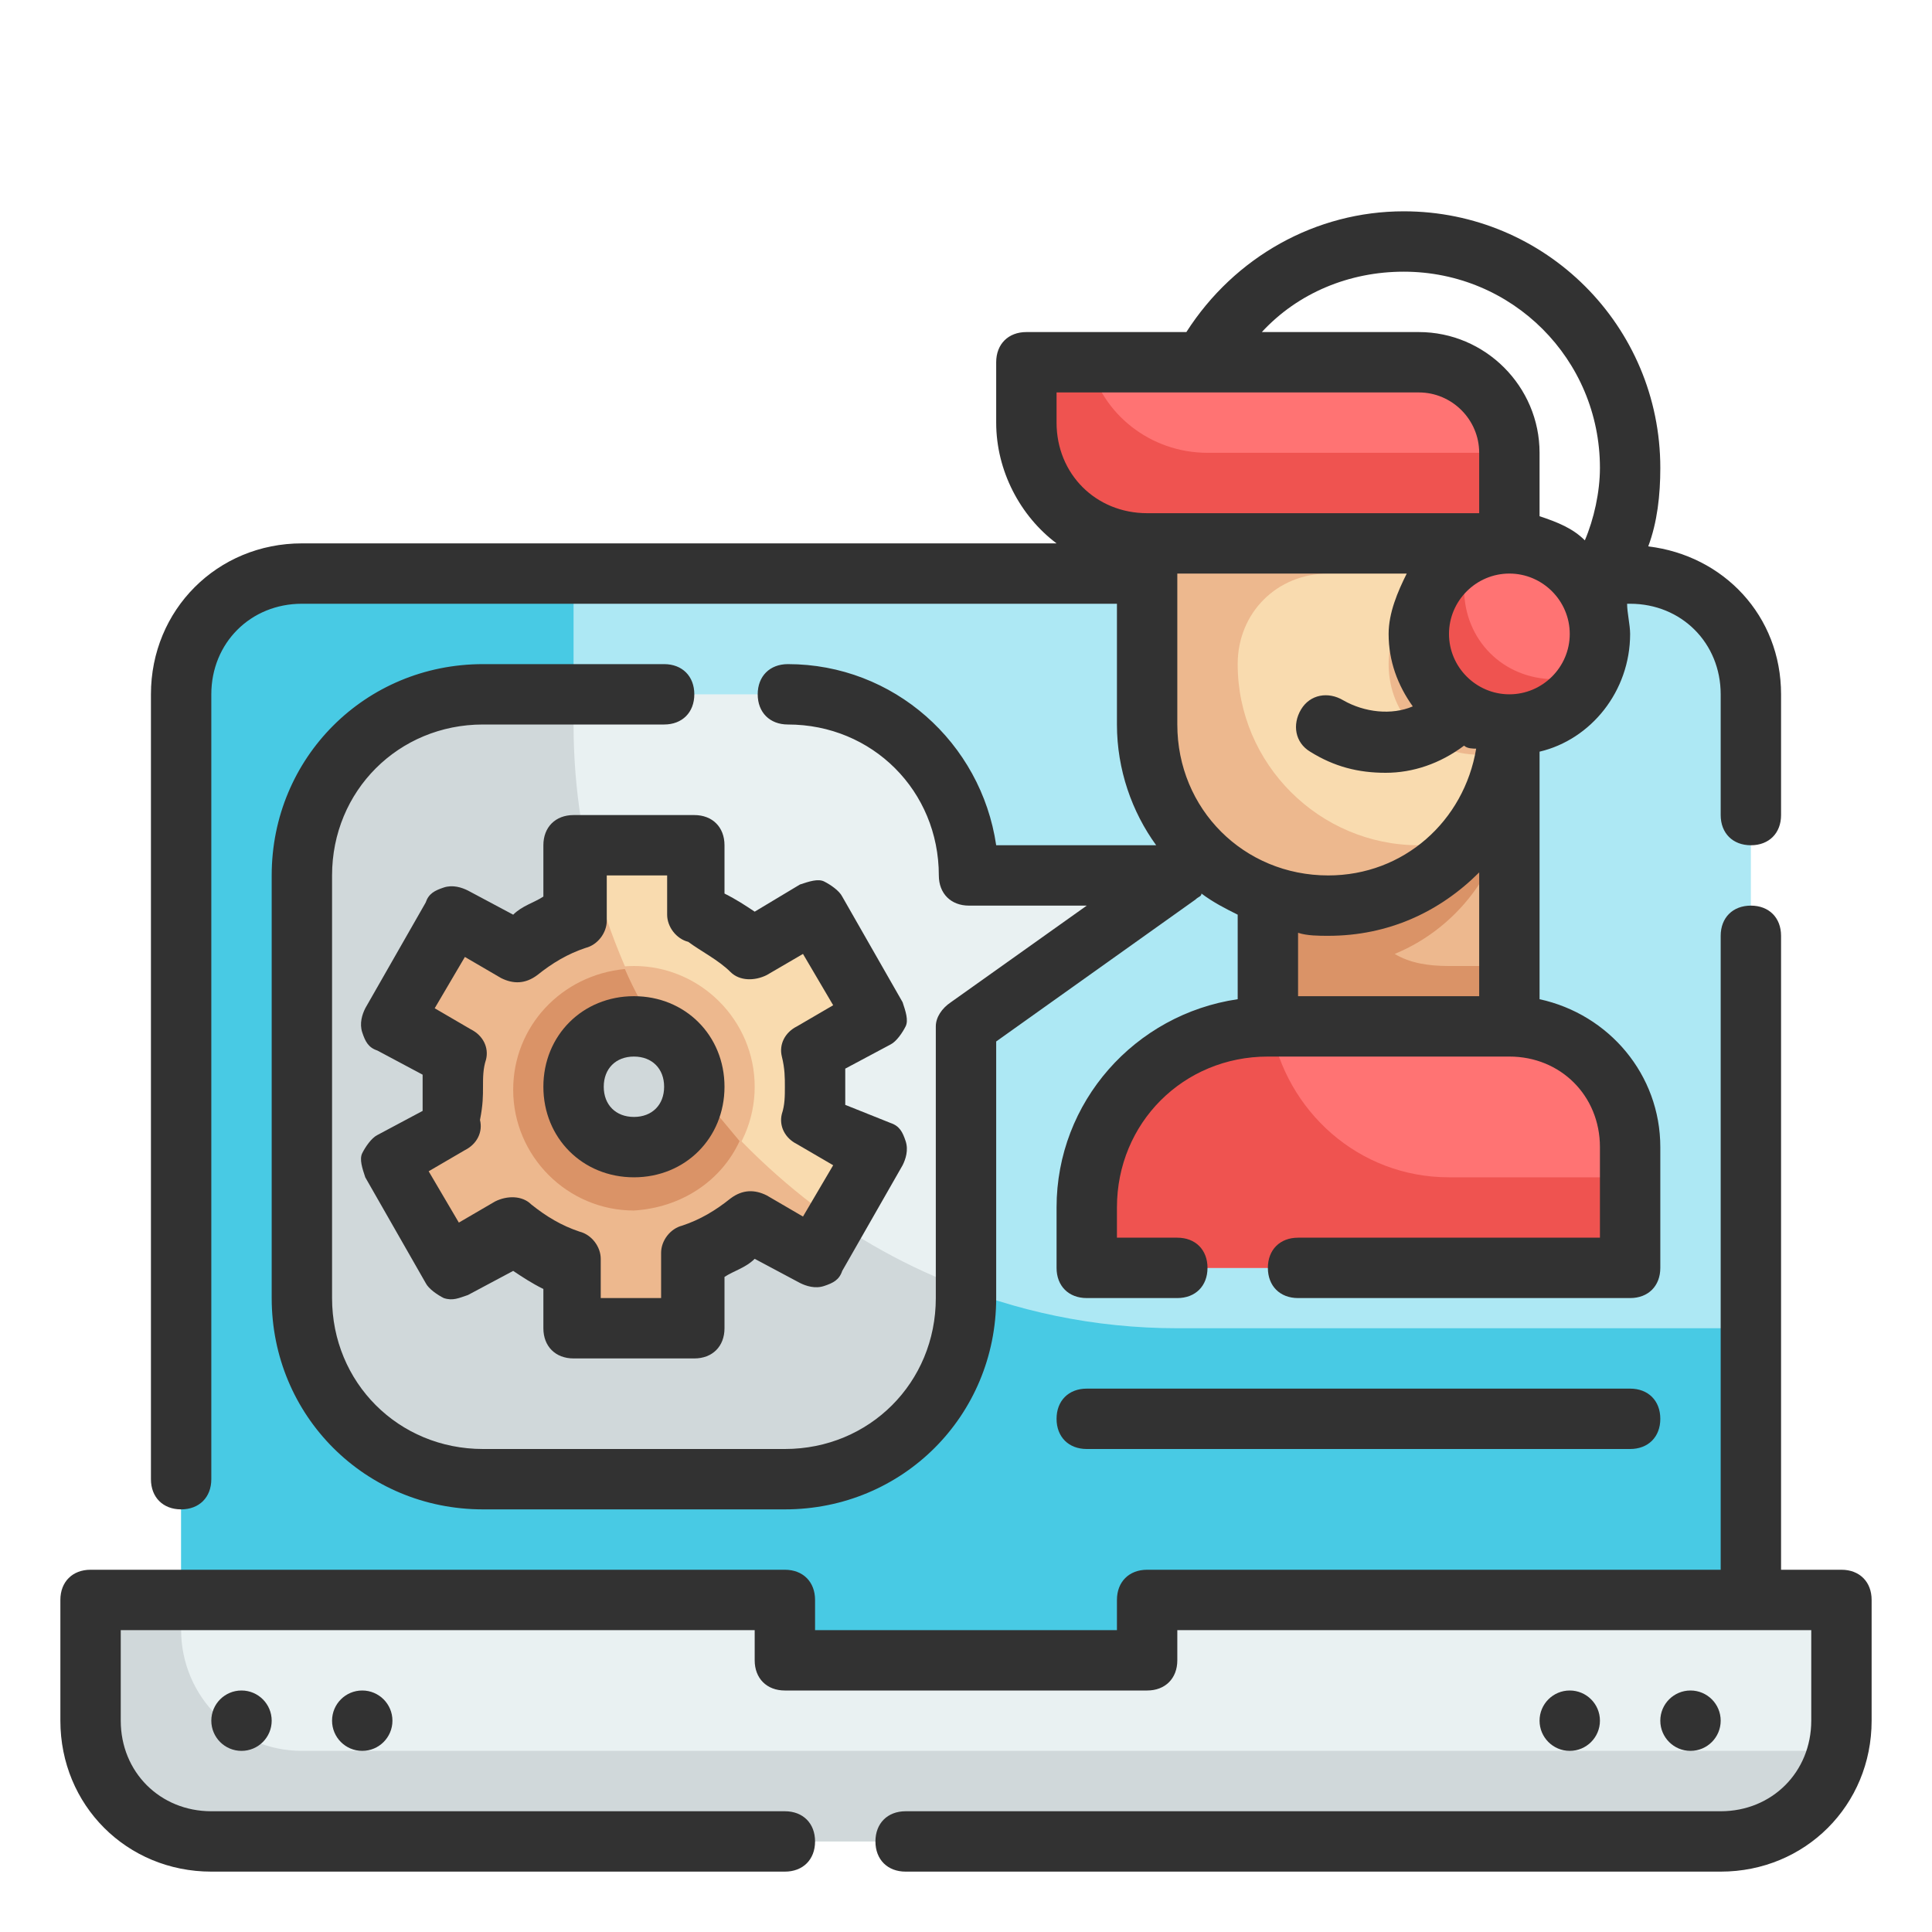 <?xml version="1.0" encoding="utf-8"?>
<!-- Generator: Adobe Illustrator 25.2.3, SVG Export Plug-In . SVG Version: 6.00 Build 0)  -->
<svg version="1.1" id="Fill_Outline" xmlns="http://www.w3.org/2000/svg" xmlns:xlink="http://www.w3.org/1999/xlink" x="0px"
	 y="0px" viewBox="0 0 64 64" enable-background="new 0 0 64 64" xml:space="preserve">
<g id="Color">
	<g>
		<g>
			<path fill="#ADE8F4" d="M54,19H10c-2.2,0-4,1.8-4,4v32h52V23C58,20.8,56.2,19,54,19z"/>
			<path fill="#48CAE4" d="M58,44v11H6V23c0-2.2,1.8-4,4-4h9v5c0,11,9,20,20,20H58z"/>
			<path fill="#E9F1F2" d="M38,53v2H26v-2H3v4c0,2.2,1.8,4,4,4h50c2.2,0,4-1.8,4-4v-4H38z"/>
			<path fill="#D0D8DA" d="M60.9,57.9c-0.4,1.8-2,3.1-3.9,3.1H7c-2.2,0-4-1.8-4-4v-4h3v1c0,2.2,1.8,4,4,4h50
				C60.3,58,60.6,58,60.9,57.9z"/>
			<g>
				<path fill="#E9F1F2" d="M32,34v9c0,3.3-2.7,6-6,6H16c-3.3,0-6-2.7-6-6V29c0-3.3,2.7-6,6-6h10c3.3,0,6,2.7,6,6l0,0h7L32,34z"/>
				<path fill="#D0D8DA" d="M16,49h10c3.3,0,6-2.7,6-6v-0.3C24.4,39.9,19,32.6,19,24v-1h-3c-3.3,0-6,2.7-6,6v14
					C10,46.3,12.7,49,16,49z"/>
				<path fill="#F9DBAF" d="M27,36c0-0.4,0-0.7-0.1-1.1l2-1.2l-2-3.5l-2,1.2c-0.6-0.5-1.2-0.8-1.9-1.1V28h-4v2.3
					c-0.7,0.2-1.3,0.6-1.9,1.1l-2-1.2l-2,3.5l2,1.2C15,35.3,15,35.6,15,36s0,0.7,0.1,1.1l-2,1.2l2,3.5l2-1.2
					c0.6,0.5,1.2,0.8,1.9,1.1V44h4v-2.3c0.7-0.2,1.3-0.6,1.9-1.1l2,1.2l2-3.5l-2-1.2C27,36.7,27,36.4,27,36z M21,38
					c-1.1,0-2-0.9-2-2c0-1.1,0.9-2,2-2s2,0.9,2,2C23,37.1,22.1,38,21,38z"/>
				<rect x="42" y="24" fill="#EDB88E" width="8" height="10"/>
				<path fill="#DA9367" d="M46.2,31.6c0.5,0.3,1.1,0.4,1.8,0.4h2v2h-8V24h8v2C50,28.5,48.4,30.7,46.2,31.6z"/>
				<path fill="#F9DBAF" d="M44,30L44,30c-3.3,0-6-2.7-6-6v-6h12v6C50,27.3,47.3,30,44,30z"/>
				<path fill="#FF7373" d="M50,18H38c-2.2,0-4-1.8-4-4v-2h13c1.7,0,3,1.3,3,3V18z"/>
				<path fill="#FF7373" d="M54,42H36v-2c0-3.3,2.7-6,6-6h8c2.2,0,4,1.8,4,4V42z"/>
				<path fill="#EF5350" d="M50,15v3H38c-2.2,0-4-1.8-4-4v-2h2.1c0.4,1.7,2,3,3.9,3H50z"/>
				<path fill="#EDB88E" d="M50,18v6c0,0.3,0,0.6-0.1,0.8C49.6,25,49.3,25,49,25c-1.7,0-3-1.3-3-3s1.3-3,3-3h-5c-1.7,0-3,1.3-3,3
					c0,3.3,2.7,6,6,6c0.6,0,1.1-0.1,1.7-0.2C47.6,29.1,45.9,30,44,30c-3.3,0-6-2.7-6-6v-6H50z"/>
				<circle fill="#FF7373" cx="50" cy="21" r="3"/>
				<path fill="#EF5350" d="M52.7,22.2c-0.5,1-1.5,1.8-2.7,1.8c-1.7,0-3-1.3-3-3c0-1.2,0.7-2.3,1.8-2.7c-0.2,0.4-0.3,0.8-0.3,1.2
					c0,1.7,1.3,3,3,3C51.9,22.5,52.4,22.4,52.7,22.2z"/>
				<path fill="#EF5350" d="M54,39v3H36v-2c0-3.3,2.7-6,6-6h0.1c0.5,2.8,2.9,5,5.9,5H54z"/>
				<path fill="#EDB88E" d="M23,36c0,1.1-0.9,2-2,2s-2-0.9-2-2c0-1.1,0.9-2,2-2c0.3,0,0.5,0.1,0.8,0.2c-1.1-1.9-1.9-4-2.4-6.2H19
					v2.3c-0.7,0.2-1.3,0.6-1.9,1.1l-2-1.2l-2,3.5l2,1.2C15,35.3,15,35.6,15,36s0,0.7,0.1,1.1l-2,1.2l2,3.5l2-1.2
					c0.6,0.5,1.2,0.8,1.9,1.1V44h4v-2.4c0.7-0.2,1.3-0.6,1.9-1.1l2,1.2l0.7-1.3C25.9,39.2,24.3,37.7,23,36z"/>
				<path fill="#EDB88E" d="M25,36c0-2.2-1.8-4-4-4s-4,1.8-4,4c0,2.2,1.8,4,4,4S25,38.2,25,36z M21,38c-1.1,0-2-0.9-2-2
					c0-1.1,0.9-2,2-2s2,0.9,2,2C23,37.1,22.1,38,21,38z"/>
				<path fill="#DA9367" d="M24.5,37.8C24,37.2,23.5,36.6,23,36c0,1.1-0.9,2-2,2s-2-0.9-2-2c0-1.1,0.9-2,2-2c0.3,0,0.5,0.1,0.8,0.2
					c-0.4-0.7-0.8-1.4-1.1-2.1c-2.1,0.2-3.7,1.9-3.7,4c0,2.2,1.8,4,4,4C22.6,40,23.9,39.1,24.5,37.8z"/>
			</g>
		</g>
	</g>
</g>
<g id="Outline_copy">
	<g>
		<path fill="#323232" d="M6,50c0.6,0,1-0.4,1-1V23c0-1.7,1.3-3,3-3h27v4c0,1.5,0.5,2.9,1.3,4h-5.3c-0.5-3.4-3.4-6-6.9-6
			c-0.6,0-1,0.4-1,1s0.4,1,1,1c2.8,0,5,2.2,5,5c0,0.6,0.4,1,1,1h3.9l-4.5,3.2C31.2,33.4,31,33.7,31,34v9c0,2.8-2.2,5-5,5H16
			c-2.8,0-5-2.2-5-5V29c0-2.8,2.2-5,5-5h6c0.6,0,1-0.4,1-1s-0.4-1-1-1h-6c-3.9,0-7,3.1-7,7v14c0,3.9,3.1,7,7,7h10c3.9,0,7-3.1,7-7
			v-8.5l6.6-4.7c0.1-0.1,0.2-0.1,0.2-0.2c0.4,0.3,0.8,0.5,1.2,0.7v2.8c-3.4,0.5-6,3.4-6,6.9v2c0,0.6,0.4,1,1,1h3c0.6,0,1-0.4,1-1
			s-0.4-1-1-1h-2v-1c0-2.8,2.2-5,5-5h8c1.7,0,3,1.3,3,3v3H43c-0.6,0-1,0.4-1,1s0.4,1,1,1h11c0.6,0,1-0.4,1-1v-4c0-2.4-1.7-4.4-4-4.9
			v-8.2c1.7-0.4,3-2,3-3.9c0-0.3-0.1-0.7-0.1-1H54c1.7,0,3,1.3,3,3v4c0,0.6,0.4,1,1,1s1-0.4,1-1v-4c0-2.6-1.9-4.6-4.4-4.9
			c0.3-0.8,0.4-1.7,0.4-2.6c0-4.7-3.8-8.5-8.5-8.5c-2.9,0-5.6,1.5-7.2,4H34c-0.6,0-1,0.4-1,1v2c0,1.6,0.8,3.1,2,4H10
			c-2.8,0-5,2.2-5,5v26C5,49.6,5.4,50,6,50z M39,24v-5h7.6c-0.3,0.6-0.6,1.3-0.6,2c0,0.9,0.3,1.7,0.8,2.4c-0.7,0.3-1.6,0.2-2.3-0.2
			c-0.5-0.3-1.1-0.2-1.4,0.3c-0.3,0.5-0.2,1.1,0.3,1.4c0.8,0.5,1.6,0.7,2.5,0.7c0.9,0,1.8-0.3,2.6-0.9c0.1,0.1,0.3,0.1,0.4,0.1
			C48.5,27.2,46.5,29,44,29C41.2,29,39,26.8,39,24z M44,31c2,0,3.7-0.8,5-2.1V33h-6v-2.1C43.3,31,43.7,31,44,31z M50,23
			c-1.1,0-2-0.9-2-2s0.9-2,2-2s2,0.9,2,2S51.1,23,50,23z M46.5,9c3.6,0,6.5,2.9,6.5,6.5c0,0.8-0.2,1.7-0.5,2.4
			c-0.4-0.4-0.9-0.6-1.5-0.8V15c0-2.2-1.8-4-4-4h-5.2C43,9.7,44.7,9,46.5,9z M35,13h12c1.1,0,2,0.9,2,2v2H38c-1.7,0-3-1.3-3-3V13z"
			/>
		<path fill="#323232" d="M61,52h-2V31c0-0.6-0.4-1-1-1s-1,0.4-1,1v21H38c-0.6,0-1,0.4-1,1v1H27v-1c0-0.6-0.4-1-1-1H3
			c-0.6,0-1,0.4-1,1v4c0,2.8,2.2,5,5,5h19c0.6,0,1-0.4,1-1s-0.4-1-1-1H7c-1.7,0-3-1.3-3-3v-3h21v1c0,0.6,0.4,1,1,1h12
			c0.6,0,1-0.4,1-1v-1h21v3c0,1.7-1.3,3-3,3H30c-0.6,0-1,0.4-1,1s0.4,1,1,1h27c2.8,0,5-2.2,5-5v-4C62,52.4,61.6,52,61,52z"/>
		<circle fill="#323232" cx="52" cy="57" r="1"/>
		<circle fill="#323232" cx="56" cy="57" r="1"/>
		<circle fill="#323232" cx="8" cy="57" r="1"/>
		<circle fill="#323232" cx="12" cy="57" r="1"/>
		<path fill="#323232" d="M23,27h-4c-0.6,0-1,0.4-1,1v1.7c-0.3,0.2-0.7,0.3-1,0.6l-1.5-0.8c-0.2-0.1-0.5-0.2-0.8-0.1
			c-0.3,0.1-0.5,0.2-0.6,0.5l-2,3.5c-0.1,0.2-0.2,0.5-0.1,0.8s0.2,0.5,0.5,0.6l1.5,0.8c0,0.2,0,0.4,0,0.6s0,0.4,0,0.6l-1.5,0.8
			c-0.2,0.1-0.4,0.4-0.5,0.6s0,0.5,0.1,0.8l2,3.5c0.1,0.2,0.4,0.4,0.6,0.5c0.3,0.1,0.5,0,0.8-0.1l1.5-0.8c0.3,0.2,0.6,0.4,1,0.6V44
			c0,0.6,0.4,1,1,1h4c0.6,0,1-0.4,1-1v-1.7c0.3-0.2,0.7-0.3,1-0.6l1.5,0.8c0.2,0.1,0.5,0.2,0.8,0.1c0.3-0.1,0.5-0.2,0.6-0.5l2-3.5
			c0.1-0.2,0.2-0.5,0.1-0.8s-0.2-0.5-0.5-0.6L28,36.6c0-0.2,0-0.4,0-0.6s0-0.4,0-0.6l1.5-0.8c0.2-0.1,0.4-0.4,0.5-0.6s0-0.5-0.1-0.8
			l-2-3.5c-0.1-0.2-0.4-0.4-0.6-0.5s-0.5,0-0.8,0.1L25,30.2c-0.3-0.2-0.6-0.4-1-0.6V28C24,27.4,23.6,27,23,27z M24.2,32.2
			c0.3,0.3,0.8,0.3,1.2,0.1l1.2-0.7l1,1.7L26.4,34c-0.4,0.2-0.6,0.6-0.5,1C26,35.4,26,35.7,26,36s0,0.6-0.1,0.9
			c-0.1,0.4,0.1,0.8,0.5,1l1.2,0.7l-1,1.7l-1.2-0.7c-0.4-0.2-0.8-0.2-1.2,0.1c-0.5,0.4-1,0.7-1.6,0.9c-0.4,0.1-0.7,0.5-0.7,0.9V43
			h-2v-1.3c0-0.4-0.3-0.8-0.7-0.9c-0.6-0.2-1.1-0.5-1.6-0.9c-0.3-0.3-0.8-0.3-1.2-0.1l-1.2,0.7l-1-1.7l1.2-0.7
			c0.4-0.2,0.6-0.6,0.5-1C16,36.6,16,36.3,16,36s0-0.6,0.1-0.9c0.1-0.4-0.1-0.8-0.5-1l-1.2-0.7l1-1.7l1.2,0.7
			c0.4,0.2,0.8,0.2,1.2-0.1c0.5-0.4,1-0.7,1.6-0.9c0.4-0.1,0.7-0.5,0.7-0.9V29h2v1.3c0,0.4,0.3,0.8,0.7,0.9
			C23.2,31.5,23.8,31.8,24.2,32.2z"/>
		<path fill="#323232" d="M18,36c0,1.7,1.3,3,3,3s3-1.3,3-3s-1.3-3-3-3S18,34.3,18,36z M22,36c0,0.6-0.4,1-1,1s-1-0.4-1-1s0.4-1,1-1
			S22,35.4,22,36z"/>
		<path fill="#323232" d="M54,46H36c-0.6,0-1,0.4-1,1s0.4,1,1,1h18c0.6,0,1-0.4,1-1S54.6,46,54,46z"/>
	</g>
</g>
</svg>

